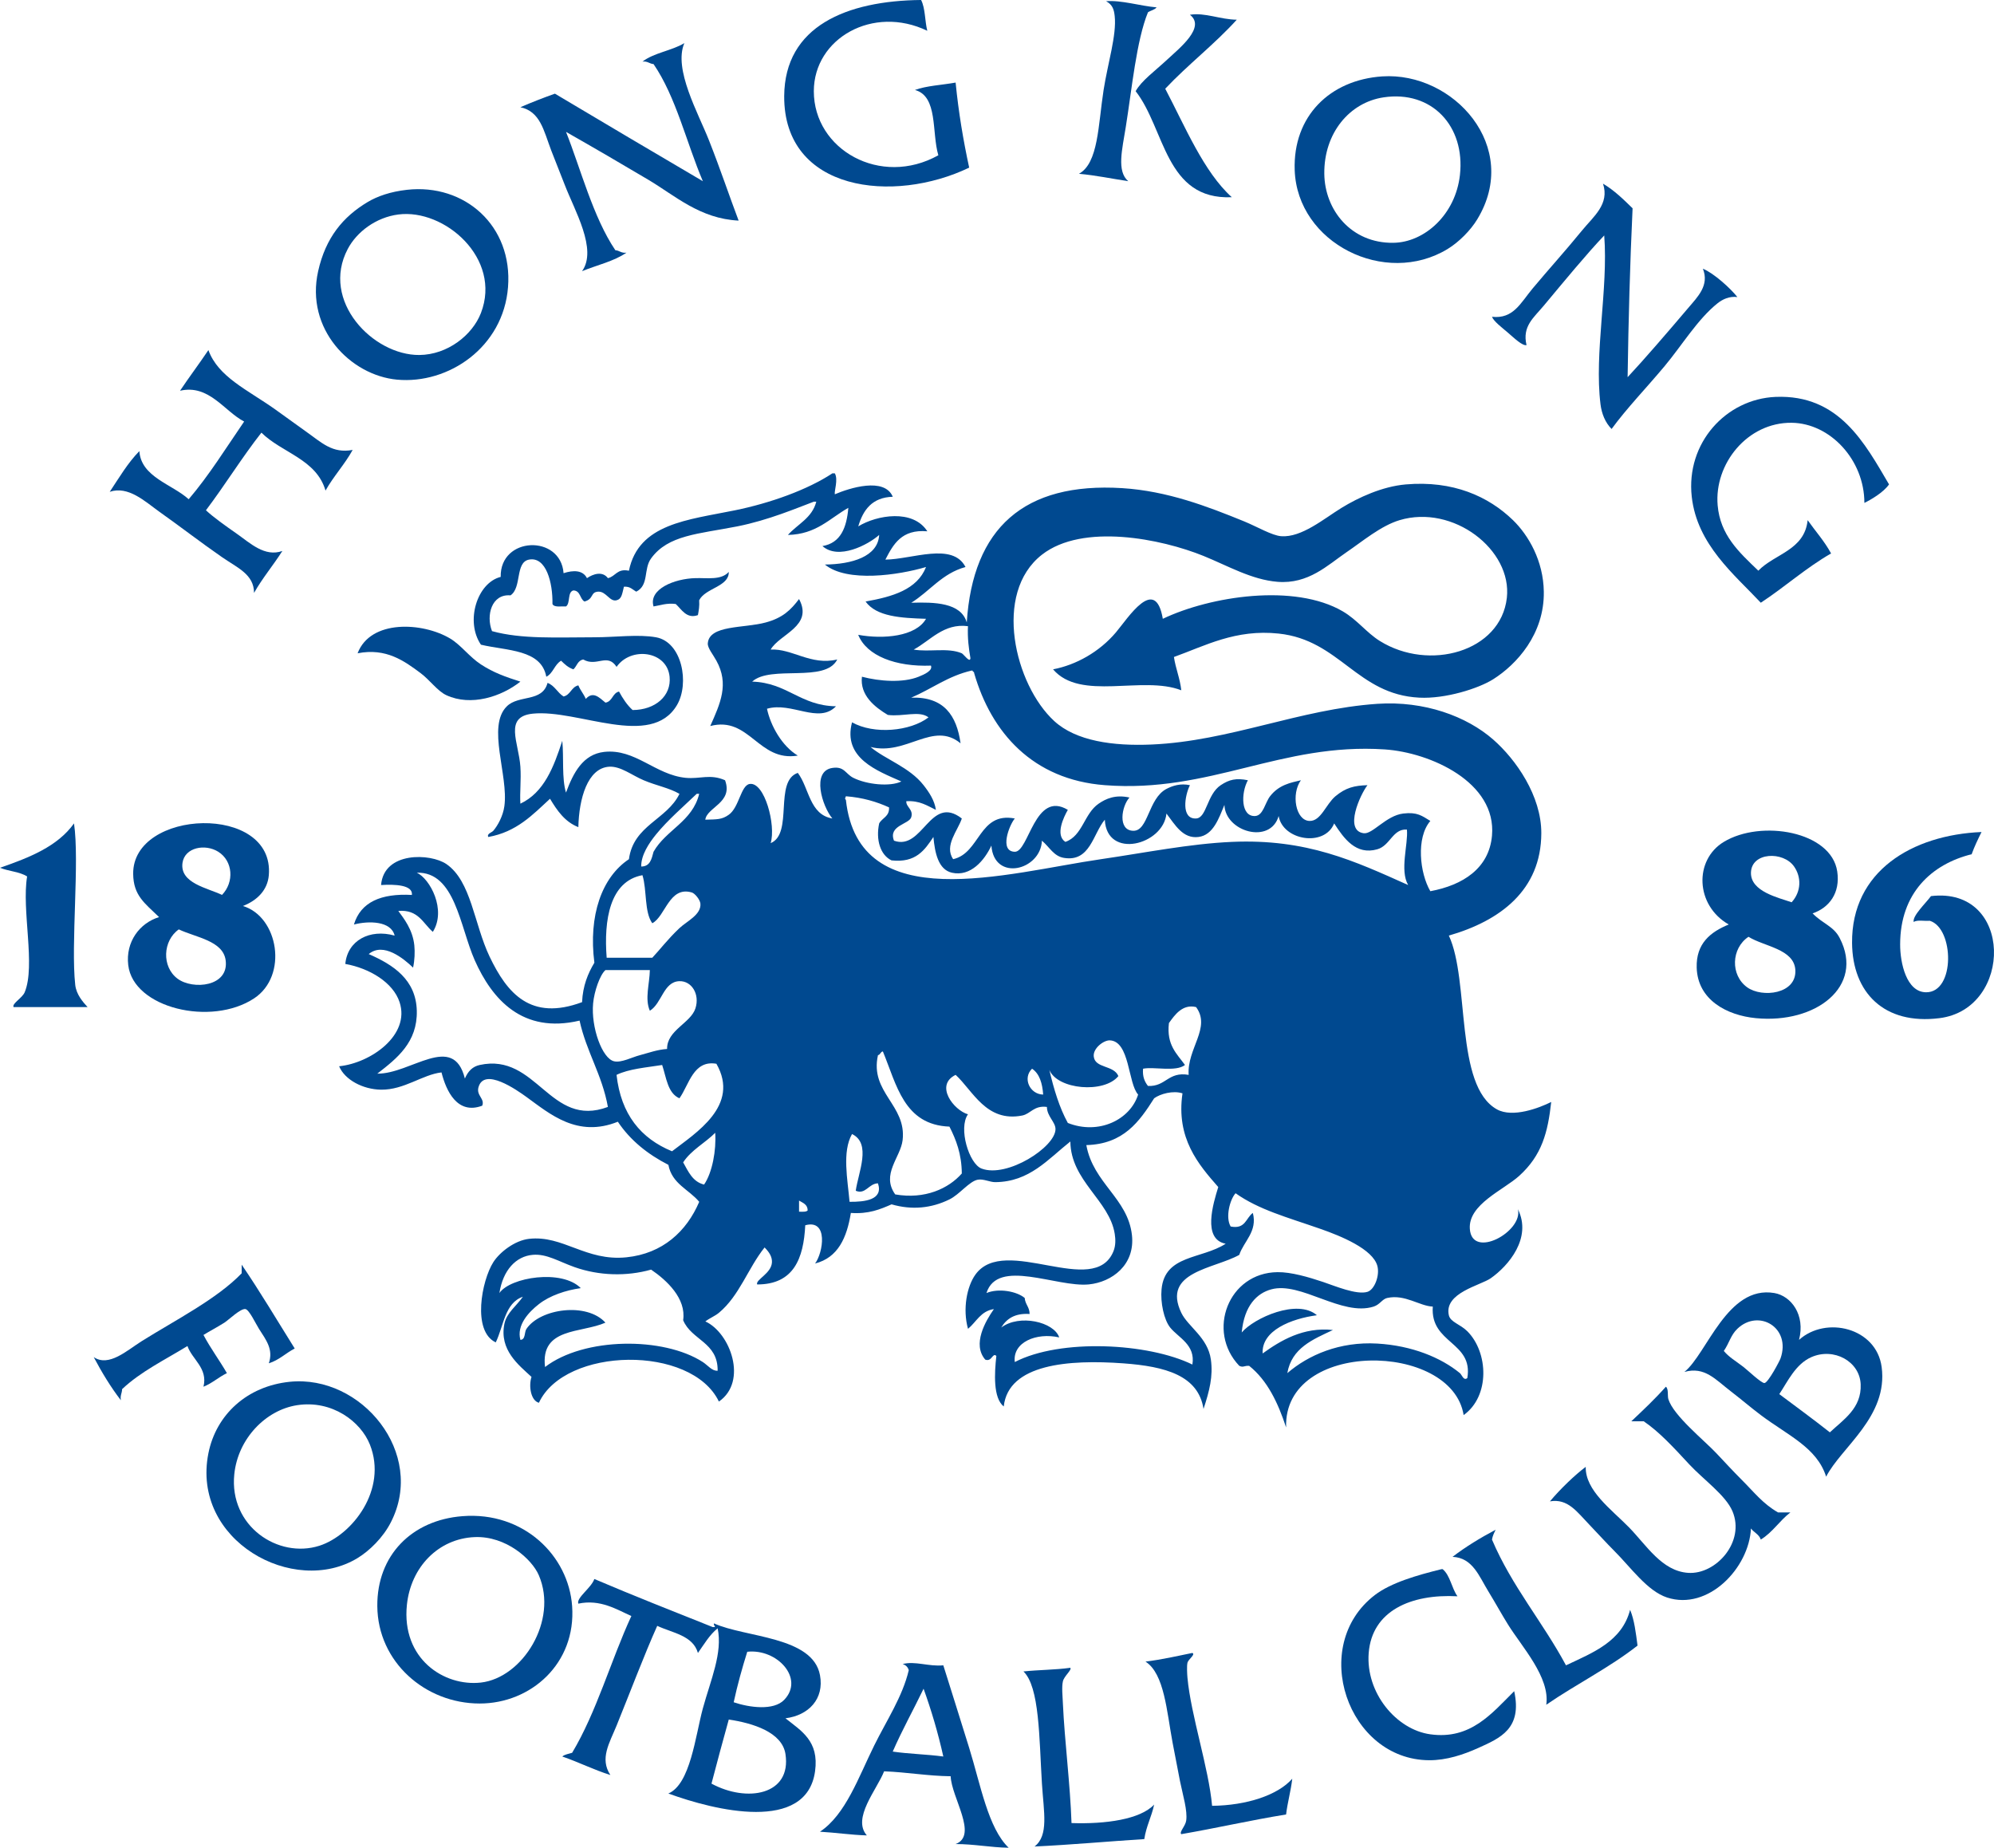 <?xml version="1.0" encoding="utf-8"?>
<!-- Generator: Adobe Illustrator 15.0.1, SVG Export Plug-In . SVG Version: 6.00 Build 0)  -->
<!DOCTYPE svg PUBLIC "-//W3C//DTD SVG 1.1//EN" "http://www.w3.org/Graphics/SVG/1.1/DTD/svg11.dtd">
<svg version="1.1" id="Layer_1" xmlns="http://www.w3.org/2000/svg" xmlns:xlink="http://www.w3.org/1999/xlink" x="0px" y="0px"
	 width="300px" height="278px" viewBox="0 0 300 278" enable-background="new 0 0 300 278" xml:space="preserve">
<path fill="#004990" d="M169.376,19.1c0.921-5.751,1.602-13.001,3.336-17.249c0.409-0.277,0.997-0.362,1.302-0.742
	c-2.504-0.216-5.311-1.118-7.604-0.926c0.981,0.522,1.189,1.25,1.297,2.228c0.315,2.847-1.043,7.113-1.669,11.125
	c-0.827,5.31-0.775,10.996-3.708,12.611c2.604,0.24,4.944,0.743,7.417,1.114C167.971,25.753,168.845,22.455,169.376,19.1"/>
<path fill="#004990" d="M145.814,25.222c-0.879-4.069-1.598-8.293-2.04-12.799c-2.04,0.372-4.362,0.465-6.12,1.113
	c3.502,0.95,2.5,6.396,3.521,9.825c-8.686,4.849-18.739-0.832-18.734-9.642c0.01-7.95,8.906-13.015,17.07-9.087
	c-0.371-1.48-0.296-3.416-0.931-4.633c-11.186,0.112-20.53,3.928-20.596,14.463C117.911,28.845,134.45,30.691,145.814,25.222"/>
<path fill="#004990" d="M53.801,98.291c4.306-0.851,7.056,1.18,9.462,2.969c1.4,1.039,2.547,2.712,3.896,3.336
	c3.694,1.707,8.253,0.24,11.134-2.043c-2.199-0.701-4.032-1.34-5.94-2.589c-1.753-1.146-2.999-2.923-4.634-3.9
	C63.578,93.602,55.748,93.17,53.801,98.291"/>
<path fill="#004990" d="M170.86,13.72c4.441,5.662,4.428,16.39,14.467,15.952c-4.225-3.81-7.031-10.647-10.016-16.323
	c3.417-3.632,7.412-6.682,10.764-10.384c-2.459-0.019-4.809-1.119-7.05-0.743c2.434,1.861-1.585,5.037-3.343,6.677
	C173.729,10.723,171.73,12.141,170.86,13.72"/>
<path fill="#004990" d="M82.928,22.624c0.658,1.729,1.424,3.57,2.041,5.192c1.461,3.82,4.953,9.721,2.599,12.983
	c2.233-0.916,4.822-1.485,6.679-2.782c-0.785,0.099-1.039-0.324-1.668-0.372c-3.342-4.942-5.241-12.319-7.421-17.803
	c4.301,2.448,8.342,4.807,12.427,7.231c4.014,2.392,7.736,5.836,13.541,6.118c-1.381-3.646-2.731-7.701-4.451-12.053
	c-1.608-4.088-5.396-10.76-3.713-14.65c-1.885,1.142-4.606,1.457-6.303,2.782c0.78-0.099,1.034,0.324,1.668,0.372
	c3.389,4.957,4.926,11.76,7.417,17.62c-7.44-4.37-14.861-8.759-22.259-13.17c-1.777,0.634-3.516,1.311-5.189,2.039
	C81.288,16.783,81.786,19.612,82.928,22.624"/>
<path fill="#004990" d="M275.305,215.503c-2.485-1.964-5.061-3.843-7.608-5.751c1.255-1.879,2.431-4.51,4.827-5.567
	c3.398-1.49,7.271,0.648,7.416,4.083C280.1,211.891,277.322,213.604,275.305,215.503 M265.473,208.085
	c-0.446,0.061-2.538-1.938-3.153-2.412c-1.26-0.967-2.152-1.45-2.971-2.414c0.837-1.217,1.034-2.378,2.04-3.336
	c3.191-3.06,8.117-0.192,6.496,4.449C267.752,204.758,266.051,208.004,265.473,208.085 M270.667,201.591
	c0.978-3.782-1.199-6.615-3.714-7.048c-7.092-1.213-10.138,9.158-13.535,11.873c3.06-0.868,4.686,1.157,7.045,2.961
	c1.564,1.197,2.928,2.382,4.451,3.528c4.107,3.082,8.455,4.896,9.832,9.27c2.242-4.411,9.35-9.025,8.352-16.502
	C282.309,199.759,274.718,197.94,270.667,201.591"/>
<path fill="#004990" d="M208.146,14.65c7.275-1.099,12.323,4.337,11.502,11.681c-0.664,5.958-5.331,10.14-10.017,10.2
	c-6.336,0.09-10.326-4.928-10.388-10.384C199.174,20.021,203.043,15.421,208.146,14.65 M217.795,37.463
	c1.763-1.076,3.483-2.853,4.451-4.451c6.666-10.928-3.581-22.224-14.283-21.519c-7.877,0.531-13.451,5.986-13.174,14.101
	C195.17,36.594,208.396,43.186,217.795,37.463"/>
<path fill="#004990" d="M290.52,134.823c-0.822,1.113-2.824,2.979-2.6,3.899c0.498-0.367,1.622-0.113,2.412-0.188
	c3.675,1.095,3.873,10.798-0.559,10.759c-2.943-0.027-3.906-4.407-3.893-7.23c0.01-7.673,4.714-12.038,10.758-13.542
	c0.428-1.174,0.949-2.264,1.486-3.34c-10.443,0.441-19.576,5.896-19.478,16.694c0.061,7.457,4.813,12.366,13.165,11.31
	C302.934,151.78,302.938,133.343,290.52,134.823"/>
<path fill="#004990" d="M254.526,74.736c0.804,7.223,6.444,11.728,10.388,15.947c3.623-2.373,6.768-5.229,10.575-7.414
	c-0.996-1.848-2.35-3.336-3.525-5.009c-0.47,4.539-4.963,5.051-7.421,7.603c-2.947-2.819-5.729-5.361-6.12-9.83
	c-0.54-6.234,4.47-12.498,11.13-12.424c5.814,0.066,10.946,5.602,10.946,12.053c0.96-0.461,2.877-1.574,3.709-2.781
	c-3.609-6.118-7.482-13.561-17.066-13.166C259.697,60.025,253.624,66.637,254.526,74.736"/>
<path fill="#004990" d="M115.946,97.732c1.349-2.359,6.462-3.506,4.272-7.604c-1.24,1.641-2.453,2.834-5.01,3.524
	c-3.271,0.897-8.521,0.343-8.719,3.152c-0.047,0.683,0.794,1.678,1.293,2.599c1.95,3.52,0.582,6.451-0.922,9.83
	c5.908-1.541,7.219,5.441,13.17,4.449c-2.359-1.414-4.084-4.449-4.635-7.048c3.708-1.085,7.77,2.34,10.383-0.371
	c-5.363-0.075-7.332-3.548-12.615-3.712c2.82-2.552,11.008,0.254,12.804-3.332C122.004,100.18,119.146,97.539,115.946,97.732"/>
<path fill="#004990" d="M263.063,140.944c2.363,1.477,6.875,1.824,7.05,5.01c0.192,3.632-5.006,4.195-7.238,2.599
	C260.308,146.711,260.463,142.679,263.063,140.944 M269.924,130.373c1.091,1.564,1.124,3.736-0.371,5.38
	c-1.965-0.695-6.176-1.603-6.12-4.449C263.495,128.189,268.303,128.033,269.924,130.373 M255.27,145.583
	c0.141,4.872,4.563,7.184,8.901,7.603c9.006,0.873,16.389-4.75,12.615-12.053c-0.921-1.799-2.51-2.114-4.079-3.711
	c2.509-0.851,4.191-3.082,3.708-6.307c-0.894-6.042-11.464-7.842-17.066-4.449c-4.502,2.725-4.286,9.557,0.743,12.428
	C257.322,140.227,255.166,141.965,255.27,145.583"/>
<path fill="#004990" d="M23.933,76.964c3.234,2.293,6.152,4.563,9.466,6.86c2.308,1.607,4.813,2.574,4.822,5.38
	c1.274-2.246,2.895-4.159,4.263-6.311c-2.65,0.963-4.874-1.203-6.862-2.594c-1.786-1.25-3.445-2.425-4.639-3.524
	c2.876-3.801,5.415-7.945,8.347-11.681c3.074,3.046,8.263,3.976,9.645,8.716c1.222-2.18,2.881-3.928,4.084-6.117
	c-3.06,0.573-4.648-1.094-7.045-2.781c-1.711-1.209-3.079-2.236-4.644-3.341c-4.155-2.942-8.554-4.858-10.016-8.899
	c-1.386,2.066-2.881,4.041-4.268,6.117c4.361-1.006,6.642,3.073,9.645,4.633c-2.717,3.961-5.269,8.087-8.343,11.69
	c-2.505-2.269-7.167-3.336-7.421-7.241c-1.749,1.782-3.05,4.004-4.456,6.123C19.303,73.05,21.841,75.47,23.933,76.964"/>
<path fill="#004990" d="M226.891,50.073c0.93,0.804,2.157,1.987,2.777,1.853c-0.672-2.849,1.086-4.121,2.594-5.936
	c3.126-3.744,6.426-7.758,9.096-10.567c0.615,8.072-1.518,17.62-0.56,25.405c0.174,1.392,0.704,2.749,1.669,3.713
	c2.266-3.105,5.179-6.109,7.98-9.459c2.627-3.147,4.977-7.076,7.976-9.463c0.733-0.582,1.753-1.08,2.966-0.926
	c-1.006-1.287-3.558-3.609-5.188-4.262c1.01,2.5-0.79,4.234-2.228,5.93c-3.069,3.618-6.557,7.673-9.096,10.389
	c0.127-8.594,0.357-17.079,0.748-25.41c-1.377-1.344-2.744-2.697-4.451-3.707c1.024,3.087-1.443,4.942-3.159,7.048
	c-2.744,3.354-4.751,5.521-7.421,8.712c-1.838,2.203-2.904,4.623-6.123,4.27C224.752,48.363,225.903,49.228,226.891,50.073"/>
<path fill="#004990" d="M52.317,37.463c1.363-2.59,4.267-4.761,7.609-5.192c6.938-0.907,15.614,6.597,12.427,14.834
	c-1.279,3.298-5.001,6.272-9.273,6.305C56.128,53.457,48.195,45.281,52.317,37.463 M59.738,57.121
	c7.727,0.715,15.985-4.867,16.695-13.912c0.729-9.229-6.519-15.627-15.214-14.651c-2.439,0.272-4.441,0.958-5.932,1.856
	c-3.661,2.193-6.289,5.324-7.421,10.385C45.91,49.515,52.745,56.473,59.738,57.121"/>
<path fill="#004990" d="M107.044,268.354c0.841-3.237,1.715-6.446,2.599-9.642c3.638,0.54,8.028,1.904,8.531,5.192
	C119.118,270.088,112.374,271.238,107.044,268.354 M112.426,248.516c4.498-0.498,8.643,4.022,5.56,7.231
	c-1.583,1.659-5.231,1.17-7.6,0.366C110.954,253.473,111.659,250.964,112.426,248.516 M118.174,258.524
	c3.482-0.433,5.861-2.914,5.193-6.489c-1.085-5.858-11.224-5.643-15.952-7.79c-0.118,0.404,0.521,0.587-0.183,0.558
	c-5.969-2.381-11.961-4.739-17.813-7.234c-0.46,1.348-2.731,2.814-2.411,3.707c3.299-0.704,5.767,0.878,7.98,1.861
	c-3.102,6.728-5.227,14.435-8.911,20.58c-0.513,0.164-1.124,0.234-1.48,0.559c2.486,0.851,4.69,1.987,7.233,2.781
	c-1.636-2.462-0.132-4.816,0.93-7.419c2.04-5.023,4.155-10.638,6.12-15.021c2.322,1.08,5.367,1.438,6.124,4.078
	c0.926-1.297,1.73-2.716,2.966-3.707c0.78,3.692-1.057,7.776-2.228,12.057c-1.119,4.125-1.875,11.403-5.188,12.795
	c7.013,2.569,20.774,5.943,22.071-3.336C123.269,261.907,120.51,260.404,118.174,258.524"/>
<path fill="#004990" d="M193.68,206.595c0.653-3.787,3.83-5.064,6.862-6.489c-4.451-0.493-7.915,1.607-10.575,3.528
	c-0.193-3.457,4.301-5.232,8.163-5.751c-2.918-2.526-9.446,0.396-11.312,2.594c0.385-4.083,2.316-5.91,4.45-6.489
	c4.441-1.216,10.612,4.117,15.397,2.594c0.954-0.305,1.288-1.131,2.04-1.296c2.679-0.597,4.879,1.226,6.861,1.296
	c-0.409,5.611,6.124,5.259,5.194,10.756c-0.568,0.451-0.818-0.498-1.113-0.742c-2.835-2.33-7.197-4.145-12.428-4.449
	C201.547,201.816,196.848,203.869,193.68,206.595 M185.327,126.666c-6.325,0.277-13.085,1.641-19.665,2.599
	c-14.184,2.063-36.443,8.853-38.394-8.904c-0.226-0.249-0.076-0.291,0-0.56c2.523,0.193,4.62,0.822,6.49,1.674
	c0.081,1.381-1.029,1.568-1.485,2.41c-0.531,2.462,0.174,4.76,1.857,5.563c3.676,0.404,4.992-1.56,6.303-3.523
	c0.216,2.373,0.728,4.914,2.787,5.38c2.82,0.634,4.902-1.87,5.936-4.083c0.395,5.474,7.407,3.749,7.604-0.738
	c1.175,0.996,1.781,2.35,3.337,2.594c3.92,0.625,4.334-3.613,6.125-5.751c0.276,6.028,8.813,3.811,9.272-0.926
	c1.298,1.692,2.467,3.83,4.827,3.524c2.219-0.282,3.064-2.829,3.896-4.821c0.127,4.032,6.908,5.995,8.158,1.669
	c0.612,3.655,6.882,4.73,8.353,1.113c1.467,2.27,3.276,4.815,6.491,3.891c1.955-0.555,2.312-3.115,4.455-2.965
	c0.207,2.203-1.108,6.121,0.184,8.344C203.789,129.542,196.589,126.168,185.327,126.666 M175.867,153.927
	c0.874-1.239,2.058-2.903,4.084-2.409c2.298,3.115-1.387,6.254-1.115,10.2c-3.13-0.53-3.396,1.795-6.124,1.668
	c-0.483-0.625-0.845-1.376-0.737-2.594c1.669-0.334,4.916,0.518,6.308-0.56C177.064,158.542,175.477,157.227,175.867,153.927
	 M174.757,193.987c-0.188,1.975,0.362,4.583,1.298,5.748c1.245,1.545,3.826,2.575,3.342,5.567c-6.65-3.256-19.868-3.938-26.72-0.376
	c-0.367-2.997,3.275-4.479,6.683-3.707c-0.78-2.339-5.997-3.548-8.723-1.484c0.79-1.311,2.025-2.181,4.268-2.04
	c0-1.047-0.663-1.438-0.738-2.41c-1.194-1.006-3.915-1.509-5.752-0.742c1.668-5.29,10.551-0.827,15.396-1.297
	c3.469-0.344,6.989-2.923,6.491-7.419c-0.615-5.541-5.818-7.791-6.862-13.542c5.598-0.149,7.971-3.528,10.204-7.043
	c0.907-0.663,2.843-1.208,4.263-0.743c-0.987,6.763,2.393,10.695,5.382,14.097c-0.767,2.485-2.426,7.864,1.118,8.528
	C180.773,189.481,175.236,188.755,174.757,193.987 M160.657,168.954c-1.274-2.316-2.102-5.075-2.782-7.979
	c1.24,2.974,8.243,3.57,10.387,0.926c-0.7-1.684-3.535-1.133-3.708-2.966c-0.117-1.234,1.513-2.438,2.41-2.409
	c3.032,0.112,2.728,6.475,4.269,8.157C170.033,168.479,165.292,170.791,160.657,168.954 M155.275,160.792
	c1.113,0.742,1.546,2.162,1.673,3.892C154.923,164.646,153.813,162.202,155.275,160.792 M147.671,175.814
	c-1.885-0.725-3.511-6.08-2.04-8.163c-2.138-0.61-5.043-4.373-1.856-5.934c2.585,2.363,4.606,7.185,10.02,6.118
	c1.278-0.255,1.748-1.546,3.713-1.292c0.02,1.433,1.288,2.26,1.293,3.33C158.819,172.568,151.516,177.279,147.671,175.814
	 M134.685,179.704c-2.157-3.026,0.804-5.554,1.114-8.157c0.625-5.304-4.973-7.146-3.708-12.794c0.38-0.061,0.357-0.507,0.738-0.559
	c2.082,5.027,3.167,11.051,10.016,11.311c1,1.972,1.833,4.096,1.861,7.052C142.703,178.836,139.141,180.479,134.685,179.704
	 M127.818,180.817c-0.292-3.358-1.147-7.527,0.371-10.196c2.961,1.429,0.945,5.771,0.559,8.534c1.481,0.624,1.937-1.081,3.342-1.119
	C132.932,180.541,130.102,180.836,127.818,180.817 M125.229,115.539c-3.182,0.479-1.528,5.779,0,7.604
	c-3.455-0.574-3.469-4.576-5.198-6.861c-3.628,1.25-0.63,9.145-4.084,10.572c0.823-2.701-0.917-9.242-3.154-8.903
	c-1.34,0.197-1.579,3.533-3.149,4.633c-1.034,0.737-1.744,0.69-3.53,0.742c0.24-1.884,4.23-2.552,2.971-5.935
	c-2.261-0.996-3.751-0.15-5.937-0.365c-4.573-0.461-7.567-4.413-12.243-3.9c-3.201,0.357-4.649,3.147-5.749,6.122
	c-0.653-2.134-0.31-5.259-0.559-7.79c-1.292,3.965-2.736,7.775-6.303,9.458c-0.112-1.738,0.137-3.481,0-5.563
	c-0.253-3.67-2.523-7.518,1.853-7.979c6.801-0.705,17.79,5.343,21.705-1.292c1.917-3.251,0.78-9.491-3.154-10.2
	c-2.669-0.479-6.129,0-9.277,0c-5.626,0-10.918,0.31-15.397-0.926c-0.926-2.359-0.066-5.625,2.782-5.381
	c1.734-1.164,0.672-4.971,2.783-5.379c2.571-0.494,3.595,3.463,3.529,6.676c0.254,0.551,1.279,0.324,2.04,0.371
	c0.687-0.482,0.179-2.17,1.109-2.41c1.086,0.029,0.955,1.273,1.673,1.669c1.429-0.386,0.855-1.405,2.04-1.485
	c1.222-0.074,1.734,1.556,2.782,1.297c0.781-0.192,0.828-0.92,1.109-2.039c0.944-0.076,1.297,0.441,1.857,0.742
	c1.955-0.982,1.052-3.393,2.232-5.004c2.562-3.529,7.097-3.665,12.981-4.82c4.69-0.931,8.958-2.764,11.501-3.713h0.371
	c-0.63,2.467-2.815,3.369-4.268,5.004c4.3-0.098,6.279-2.498,9.09-4.078c-0.254,2.965-1.142,5.286-3.896,5.752
	c2.406,2.146,6.858-0.18,8.535-1.674c-0.183,3.28-4.126,4.408-8.164,4.455c3.337,2.744,11.092,1.593,15.214,0.371
	c-1.345,3.412-5.053,4.468-9.095,5.192c1.626,2.273,5.315,2.48,9.095,2.599c-1.532,2.674-6.425,3.105-10.204,2.41
	c1.274,3.181,5.673,4.835,10.942,4.633c0.305,0.742-0.958,1.315-1.852,1.672c-2.359,0.954-5.861,0.701-8.53,0
	c-0.329,2.814,1.959,4.586,3.891,5.747c2.271,0.306,4.733-0.71,6.125,0.37c-2.745,2.105-8.206,2.604-11.506,0.744
	c-1.429,5.402,3.821,7.301,7.422,8.898c-1.697,0.822-5.194,0.475-7.233-0.549C127.188,116.423,127.042,115.263,125.229,115.539
	 M120.218,182.304v-1.669c0.574,0.348,1.288,0.563,1.297,1.479C121.275,182.374,120.712,182.304,120.218,182.304 M101.107,173.215
	c-4.69-1.926-7.685-5.549-8.347-11.497c1.875-0.906,4.46-1.104,6.862-1.485c0.635,1.904,0.828,4.243,2.6,5.01
	c1.457-2.034,2.078-5.788,5.561-5.196C111.392,166.36,104.642,170.48,101.107,173.215 M105.93,178.225
	c-1.734-0.423-2.369-1.964-3.148-3.341c1.217-1.869,3.28-2.895,4.822-4.45C107.782,173.028,107.171,176.429,105.93,178.225
	 M107.97,206.228c-0.841,0.076-1.461-0.802-2.228-1.301c-5.931-3.838-17.874-3.754-23.74,0.746
	c-0.728-5.984,5.448-5.059,9.085-6.675c-2.792-3.093-9.794-2.135-11.872,0.925c-0.362,0.502-0.103,1.621-0.921,1.668
	c-0.602-2.218,1.255-4.187,2.778-5.375c1.649-1.297,4.07-2.101,6.308-2.411c-2.834-2.879-10.59-1.658-12.244,0.738
	c0.541-3.468,2.505-5.53,5.011-5.746c2.101-0.188,3.924,1.01,6.307,1.851c3.676,1.298,7.807,1.415,11.506,0.372
	c2.369,1.61,5.306,4.351,4.822,7.606C104.021,201.647,108.021,201.916,107.97,206.228 M89.235,150.962
	c0.169-1.817,1.02-4.278,1.852-5.008h6.684c-0.037,2.077-0.79,4.31,0,6.118c1.814-1.105,2.044-4.38,4.451-4.45
	c1.833-0.052,3.088,1.95,2.411,4.083c-0.714,2.245-4.314,3.29-4.268,6.117c-1.523,0.108-2.722,0.573-4.08,0.931
	c-1.208,0.311-2.806,1.176-3.896,0.921C90.594,159.274,88.901,154.547,89.235,150.962 M72.169,160.232
	c-1.043,0.23-1.744,0.898-2.228,2.04c-1.739-7.001-8.164-0.662-13.174-0.738c2.979-2.307,6.054-4.726,5.941-9.462
	c-0.118-4.677-3.521-6.908-7.233-8.528c2.209-1.856,5.297,0.709,6.674,2.039c0.24-1.134,0.287-2.335,0.188-3.342
	c-0.249-2.424-1.617-4.087-2.411-5.187c3.022-0.244,3.699,1.861,5.194,3.148c2.082-3.299-0.418-7.992-2.411-8.899
	c5.762-0.174,6.481,8.124,8.714,13.171c2.613,5.882,7.182,11.107,15.773,9.082c1.034,4.713,3.384,8.114,4.263,12.987
	C82.721,169.818,80.771,158.34,72.169,160.232 M96.657,131.676c0.691,2.217,0.258,5.543,1.481,7.23
	c1.979-1.033,2.542-5.624,5.936-4.633c0.479,0.131,1.236,1.085,1.302,1.663c0.169,1.678-2.059,2.673-3.154,3.708
	c-1.824,1.728-2.956,3.265-4.084,4.453h-6.863C90.829,138.44,91.735,132.577,96.657,131.676 M98.696,125.553
	c1.753-2.166,4.188-4.258,6.125-6.117h0.372c-1.011,4.186-4.987,5.402-6.867,8.716c-0.287,1.07-0.503,2.218-1.856,2.222
	C96.445,128.645,97.629,126.868,98.696,125.553 M145.631,94.213c-0.084,1.813,0.123,3.336,0.372,4.82
	c-0.075,0.752-0.968-0.55-1.297-0.742c-2.096-0.897-4.883-0.15-7.238-0.559C139.935,96.416,141.975,93.729,145.631,94.213
	 M146.374,101.072c0.155-0.033,0.179,0.066,0.184,0.188c2.575,8.942,8.798,16.041,19.665,16.873
	c15.853,1.222,26.503-6.422,42.112-5.38c6.847,0.461,16.858,4.925,16.136,12.983c-0.438,4.91-4.371,7.441-9.274,8.35
	c-1.598-2.721-2.172-8.045,0-10.572c-1.26-0.766-1.969-1.368-4.079-1.114c-2.581,0.311-4.615,3.14-5.936,2.965
	c-3.032-0.385-0.519-5.841,0.554-7.231c-1.97,0.062-3.258,0.367-4.822,1.668c-1.438,1.213-2.181,3.765-3.896,3.713
	c-2.097-0.062-2.786-4.055-1.297-6.123c-1.557,0.371-3.3,0.682-4.64,2.41c-0.751,0.969-1.024,2.886-2.223,2.971
	c-2.177,0.146-2.182-3.431-1.113-5.381c-1.772-0.361-2.807-0.107-4.086,0.742c-2.1,1.4-2.095,4.934-3.707,5.01
	c-2.303,0.117-1.707-3.454-0.926-5.01c-1.41-0.305-2.6,0.076-3.53,0.56c-2.773,1.452-2.716,6.366-5.006,6.302
	c-2.373-0.062-1.749-3.713-0.56-5.005c-2.115-0.47-3.539,0.169-4.638,0.926c-2.21,1.517-2.402,4.845-5.007,5.751
	c-1.564-1.02-0.253-3.735,0.372-4.82c-4.973-2.989-5.86,6.344-7.98,6.306c-2.369-0.048-0.846-3.999,0-5.009
	c-5.424-1.034-5.179,5.201-9.273,6.122c-1.405-2.026,0.729-4.332,1.302-6.122c-4.78-3.698-5.847,4.9-10.204,3.34
	c-0.903-2.297,2.27-2.457,2.594-3.528c0.362-1.175-0.808-1.532-0.742-2.411c2.04-0.117,3.158,0.688,4.451,1.303
	c-0.197-1.42-1.01-2.637-1.852-3.713c-2.134-2.729-5.752-3.867-7.981-5.75c5.415,1.354,9.396-3.967,13.546-0.551
	c-0.587-4.177-2.491-7.033-7.422-6.869c3.079-1.311,5.519-3.256,9.09-4.078C146.341,100.855,146.365,100.955,146.374,101.072
	 M220.207,212.905c3.995-2.857,3.717-9.444,0.555-12.611c-1.071-1.072-2.543-1.362-2.782-2.411
	c-0.757-3.372,4.766-4.482,6.307-5.566c2.655-1.862,6.241-6.058,4.084-10.385c0.818,3.36-6.913,7.602-7.232,2.965
	c-0.264-3.685,5.052-5.841,7.417-7.974c3.44-3.111,4.319-6.563,4.826-11.126c-1.771,0.888-5.785,2.434-8.164,1.113
	c-6.4-3.552-4.061-19.349-7.237-26.148c7.707-2.218,13.888-6.822,13.911-15.397c0.019-5.624-3.811-11.093-7.232-14.091
	c-4.005-3.51-10.369-5.854-17.438-5.381c-11.732,0.8-22.17,5.606-33.948,6.123c-5.815,0.254-11.374-0.517-14.655-3.523
	c-5.932-5.441-9.296-19.236-1.856-25.039c6.138-4.783,17.964-2.387,24.305,0.188c3.646,1.48,7.228,3.576,11.129,3.895
	c4.663,0.377,7.553-2.518,10.388-4.454c2.462-1.673,5.15-3.965,7.976-4.82c8.056-2.42,16.962,4.44,16.146,11.685
	c-0.922,8.129-11.709,11.104-19.111,6.49c-1.988-1.236-3.38-3.168-5.565-4.451c-7.251-4.246-19.899-2.311-27.085,1.115
	c-1.134-6.641-5.227-0.118-7.052,2.039c-2.485,2.94-5.996,4.904-9.46,5.563c4.135,4.844,13.451,0.874,19.293,3.153
	c-0.207-1.833-0.841-3.237-1.109-5.009c4.658-1.668,9.273-4.22,15.764-3.523c9.217,0.98,11.774,9.171,21.151,9.641
	c3.909,0.203,8.897-1.363,11.13-2.777c3.511-2.217,7.703-6.784,7.604-13.17c-0.065-4.642-2.298-8.48-4.633-10.755
	c-3.695-3.585-9.025-5.996-16.141-5.38c-3.553,0.311-7.125,1.978-9.649,3.523c-2.65,1.626-6.017,4.497-9.09,4.268
	c-1.396-0.109-3.586-1.415-5.565-2.229c-5.484-2.236-11.553-4.58-18.362-5.004c-14.768-0.916-22.461,6.01-23.378,20.214
	c-0.864-3.012-4.869-3.073-8.348-2.97c2.788-1.725,4.616-4.412,8.16-5.375c-1.941-3.782-8.042-1.156-12.056-1.113
	c1.198-2.326,2.453-4.596,6.312-4.262c-2.152-3.369-7.571-2.463-10.392-0.742c0.738-2.481,2.077-4.356,5.194-4.455
	c-1.265-3.002-6.557-1.297-8.719-0.371c-0.113-0.479,0.536-2.223,0-3.152h-0.367c-3.723,2.462-9.325,4.473-14.665,5.563
	c-7.106,1.452-14.49,1.997-15.947,9.088c-1.796-0.371-1.988,0.854-3.159,1.118c-0.818-1.095-2.218-0.644-3.153,0
	c-0.625-1.231-2.064-1.222-3.521-0.747c-0.433-5.85-9.579-5.563-9.461,0.559c-3.559,0.889-5.358,6.705-2.971,10.201
	c3.948,0.93,9.075,0.689,9.833,4.82c1.034-0.512,1.236-1.851,2.228-2.41c0.526,0.521,1.063,1.034,1.852,1.297
	c0.522-0.47,0.635-1.349,1.485-1.48c2.026,1.166,3.615-1.037,5.01,1.109c2.125-3.072,7.586-2.443,7.976,1.484
	c0.287,2.881-2.152,4.995-5.565,5.01c-0.846-0.767-1.48-1.744-2.044-2.782c-1.006,0.23-0.968,1.494-2.04,1.668
	c-0.968-0.799-1.875-1.767-2.96-0.559c-0.306-0.747-0.818-1.288-1.119-2.04c-1.058,0.24-1.166,1.429-2.223,1.674
	c-0.921-0.564-1.335-1.646-2.411-2.045c-0.79,2.951-4.333,1.753-6.124,3.524c-3.055,3.007,0.272,10.389-0.372,15.021
	c-0.202,1.489-1.006,2.941-1.669,3.708c-0.226,0.258-1.015,0.45-0.747,0.93c4.258-0.756,6.674-3.346,9.283-5.751
	c1.071,1.771,2.219,3.472,4.263,4.271c0.098-4.28,1.377-8.89,4.639-9.092c1.725-0.104,3.431,1.302,5.194,2.039
	c1.964,0.832,3.802,1.129,5.381,2.045c-1.903,3.909-6.918,4.703-7.604,9.829c-4.084,2.716-6.11,8.476-5.198,15.575
	c-0.973,1.622-1.739,3.458-1.852,5.935c-7.727,2.875-11.266-1.306-13.917-6.859c-2.341-4.915-2.754-11.347-6.491-13.913
	c-2.374-1.635-9.41-1.936-9.833,3.152c2.063-0.131,4.822-0.027,4.639,1.49c-4.639-0.254-7.708,1.071-8.723,4.449
	c2.251-0.582,5.602-0.535,6.124,1.668c-3.76-1.057-7.093,0.743-7.421,4.262c3.662,0.662,7.191,2.791,8.164,5.751
	c1.641,4.972-4.352,9.168-9.094,9.646c0.841,2.031,3.572,3.486,6.312,3.524c3.501,0.037,6.214-2.27,9.09-2.599
	c0.71,2.818,2.397,6.409,6.125,5.009c0.432-1.057-0.917-1.518-0.56-2.782c0.855-3.045,5.767,0.419,7.233,1.48
	c3.52,2.551,7.647,6.161,13.733,3.713c1.885,2.813,4.493,4.895,7.605,6.488c0.531,2.866,3.097,3.702,4.639,5.563
	c-1.899,4.446-5.499,7.791-10.947,8.347c-6.119,0.628-9.541-3.36-14.659-2.778c-2.134,0.24-4.414,2.002-5.377,3.519
	c-1.749,2.753-3.219,10.38,0.372,12.059c1.189-2.459,1.358-5.94,4.08-6.865c-0.959,1.385-2.449,2.415-2.783,4.083
	c-0.79,3.923,2.139,6.179,4.08,7.974c-0.451,1.377-0.108,3.571,1.114,3.895c3.91-8.42,22.959-8.763,27.081-0.183
	c4.385-3.031,1.711-10.352-2.04-12.056c0.672-0.514,1.434-0.795,2.04-1.298c3.088-2.561,4.376-6.71,6.872-9.83
	c0.7,0.696,1.146,1.405,1.109,2.222c-0.071,1.697-2.505,2.623-2.228,3.342c5.504,0.009,6.988-3.904,7.238-8.904
	c3.511-0.969,2.697,4.126,1.48,5.752c3.45-0.878,4.78-3.876,5.382-7.607c2.669,0.188,4.404-0.54,6.124-1.293
	c3.037,0.879,5.974,0.603,8.714-0.746c1.518-0.743,2.993-2.745,4.272-2.965c0.832-0.151,1.823,0.376,2.599,0.371
	c5.165-0.033,7.942-3.449,11.313-6.117c0.062,5.938,5.889,8.86,6.679,13.907c0.122,0.779,0.159,1.729-0.188,2.594
	c-2.891,7.166-16.371-2.604-20.774,3.523c-1.278,1.775-1.95,5.169-1.114,8.162c1.255-1.028,1.904-2.674,3.896-2.97
	c-1.265,1.8-3.295,5.296-1.302,7.604c1.006,0.379,1.095-1.119,1.669-0.556c-0.292,2.617-0.493,6.329,1.113,7.604
	c0.691-6.4,9.795-7.086,17.996-6.489c6.321,0.461,11.281,1.822,12.062,6.86c0.888-2.718,1.456-4.897,1.108-7.419
	c-0.456-3.337-3.44-4.944-4.451-7.044c-2.966-6.193,4.939-6.603,8.719-8.716c0.658-2.017,2.773-3.523,2.044-6.311
	c-1.052,0.737-1.095,2.495-3.341,2.039c-0.818-1.396-0.107-4.078,0.742-5.003c3.525,2.494,7.676,3.584,12.804,5.374
	c3.036,1.063,7.849,3.021,8.53,5.567c0.385,1.443-0.433,3.563-1.485,3.891c-1.622,0.512-4.95-0.902-6.674-1.48
	c-2.194-0.737-4.831-1.508-6.867-1.479c-7.389,0.079-10.722,8.875-5.753,14.091c0.611,0.3,0.709-0.037,1.485,0
	c2.754,2.194,4.338,5.558,5.565,9.271C193.055,201.521,218.421,201.798,220.207,212.905"/>
<path fill="#004990" d="M134.314,263.533c1.424-3.274,3.116-6.282,4.639-9.458c1.161,3.228,2.171,6.606,2.97,10.2
	C139.47,263.942,136.744,263.891,134.314,263.533 M141.923,250.556c-2.195,0.216-4.258-0.691-6.124-0.188
	c0.479,0.136,0.79,0.446,0.926,0.925c-0.945,3.984-3.309,7.504-5.194,11.315c-2.383,4.815-4.301,10.408-8.164,12.982
	c2.397,0.136,4.592,0.479,7.05,0.555c-2.265-2.584,1.523-6.894,2.599-9.642c3.455,0.131,6.477,0.696,10.016,0.743
	c0.108,3.189,4.173,8.903,0.743,10.199c2.839,0.005,5.179,0.508,7.98,0.555c-3.083-2.945-4.215-9.444-5.94-15.021
	C144.471,258.627,143.103,254.333,141.923,250.556"/>
<path fill="#004990" d="M161.211,274.288c-0.196-5.841-1.038-12.319-1.297-17.986c-0.047-1.1-0.197-2.48,0-3.336
	c0.184-0.804,1.391-1.734,1.114-2.039c-2.218,0.314-4.766,0.305-7.05,0.55c2.434,2.307,2.359,10.018,2.782,16.877
	c0.272,4.313,1.052,7.791-1.113,9.463c5.61-0.268,10.983-0.765,16.515-1.118c0.283-1.94,1.096-3.354,1.481-5.192
	C171.552,273.738,166.335,274.466,161.211,274.288"/>
<path fill="#004990" d="M72.353,253.149c-5.542,0.625-11.967-3.576-11.135-11.686c0.588-5.695,4.743-9.976,10.204-10.2
	c4.695-0.188,8.605,3.307,9.649,5.751C83.995,243.827,78.627,252.435,72.353,253.149 M86.077,241.646
	c-0.536-7.577-7.276-14.259-16.507-13.531c-7.604,0.592-12.864,5.879-12.803,13.531c0.061,8.397,7.201,14.656,15.402,14.656
	C79.887,256.302,86.697,250.265,86.077,241.646"/>
<path fill="#004990" d="M109.643,86.051c-1.137,1.264-3.201,0.883-5.01,0.931c-3.168,0.075-7.088,1.658-6.308,4.261
	c1.067-0.169,1.932-0.539,3.337-0.371c0.874,0.79,1.626,2.289,3.341,1.674c0.123-0.682,0.254-1.354,0.188-2.232
	C106.113,88.461,109.704,88.273,109.643,86.051"/>
<path fill="#004990" d="M182.361,271.694c-0.508-5.708-3.187-13.603-3.708-19.288c-0.047-0.525-0.112-1.737,0-2.222
	c0.127-0.561,1.251-1.246,0.743-1.49c-2.313,0.475-4.578,0.992-7.055,1.302c2.848,1.822,3.187,7.471,4.084,12.239
	c0.367,1.932,0.762,3.971,1.108,5.751c0.446,2.167,1.147,4.427,0.932,5.931c-0.123,0.851-1.081,1.711-0.743,2.04
	c5.33-0.918,10.397-2.091,15.77-2.961c0.229-1.876,0.713-3.495,0.93-5.381C192.256,270.088,187.56,271.639,182.361,271.694"/>
<path fill="#004990" d="M34.137,206.595c-1.128-1.959-2.458-3.722-3.525-5.746c1.029-0.63,1.866-1.048,3.153-1.851
	c0.588-0.372,2.425-2.158,3.154-2.045c0.574,0.094,1.556,2.204,2.04,2.97c1.095,1.715,2.195,3.101,1.485,5.192
	c1.556-0.484,2.548-1.533,3.896-2.228c-2.642-4.22-5.194-8.533-7.98-12.611v1.297c-3.704,3.854-9.974,7.044-15.026,10.201
	c-2.209,1.385-4.958,3.955-7.233,2.41c1.222,2.307,2.552,4.502,4.084,6.494c-0.132-0.753,0.179-1.063,0.184-1.674
	c2.792-2.645,6.462-4.416,9.833-6.489c0.7,2.026,3.097,3.318,2.411,6.124C31.933,208.108,32.886,207.201,34.137,206.595"/>
<path fill="#004990" d="M261.948,222.547c-1.223-1.222-2.459-2.565-3.708-3.89c-1.862-1.979-6.477-5.668-7.238-8.163
	c-0.146-0.498,0.061-1.544-0.372-1.854c-1.622,1.831-3.407,3.514-5.193,5.196h1.857c2.335,1.583,4.47,3.904,6.861,6.488
	c2.157,2.312,5.467,4.628,6.495,7.044c1.951,4.612-2.491,9.57-6.678,9.274c-3.958-0.277-6.251-4.149-8.906-6.865
	c-2.628-2.678-6.582-5.529-6.491-9.082c-1.594,1.189-3.836,3.331-5.383,5.191c2.704-0.461,4.066,1.584,5.937,3.52
	c1.246,1.297,2.52,2.712,3.708,3.9c2.524,2.514,4.983,6.065,7.981,7.048c6.186,2.016,12.333-4.445,12.614-10.389
	c0.446,0.602,1.223,0.879,1.481,1.668c1.771-1.071,2.838-2.853,4.451-4.078h-1.852C265.205,226.23,263.912,224.506,261.948,222.547"
	/>
<path fill="#004990" d="M11.135,123.885c-2.468,3.467-6.726,5.149-11.135,6.677c1.274,0.517,2.984,0.601,4.08,1.301
	c-0.846,5.089,1.302,13.415-0.366,17.432c-0.362,0.865-1.941,1.691-1.674,2.224h11.135c-0.705-0.767-1.697-1.89-1.856-3.337
	C10.646,142.068,11.985,129.636,11.135,123.885"/>
<path fill="#004990" d="M26.899,139.832c2.584,1.222,6.655,1.7,7.05,4.643c0.536,3.979-4.921,4.491-7.233,2.776
	C24.29,145.442,24.497,141.519,26.899,139.832 M27.458,129.814c0.344-2.336,3.417-2.899,5.382-1.663
	c2.232,1.404,2.411,4.595,0.559,6.493C31.241,133.596,27.021,132.896,27.458,129.814 M19.294,145.211
	c0.766,6.457,12.46,9.257,18.927,5.006c5.18-3.412,3.662-12.307-1.673-13.904c2.157-0.842,3.713-2.406,3.896-4.637
	c0.903-10.822-20.525-9.985-20.408-0.188c0.038,3.261,1.734,4.394,3.896,6.493C21.014,138.877,18.875,141.696,19.294,145.211"/>
<path fill="#004990" d="M48.053,232.564c-6.18,1.979-13.606-2.923-12.803-10.76c0.545-5.343,4.719-9.661,9.461-10.389
	c5.254-0.805,9.569,2.462,10.946,5.938C58.333,224.116,52.989,230.985,48.053,232.564 M43.598,207.896
	c-6.439,0.658-11.093,4.957-12.244,10.761c-2.613,13.132,12.836,21.617,22.447,15.759c1.786-1.086,3.84-3.087,5.006-5.382
	C64.137,218.629,54.371,206.797,43.598,207.896"/>
<path fill="#004990" d="M235.604,250.556c-3.497-6.517-8.15-11.894-11.134-18.922c0.103-0.578,0.328-1.033,0.559-1.48
	c-2.303,1.218-4.498,2.552-6.491,4.079c3.032,0.132,3.995,2.937,5.382,5.191c1.034,1.688,2.068,3.571,2.971,5.01
	c2.082,3.345,6.34,7.936,5.748,12.052c4.465-3.073,9.508-5.582,13.729-8.899c-0.254-1.928-0.475-3.857-1.118-5.38
	C244.018,246.965,239.684,248.633,235.604,250.556"/>
<path fill="#004990" d="M215.196,260.935c-5.108-0.699-9.748-6.235-9.273-12.24c0.498-6.338,6.341-8.899,13.354-8.527
	c-0.879-1.223-1.081-3.125-2.223-4.078h-0.185c-3.688,0.911-7.58,2.029-10.021,3.89c-9.978,7.65-4.089,24.785,8.165,24.855
	c2.617,0.014,5.156-0.836,7.416-1.855c3.248-1.471,6.627-2.871,5.382-8.534C224.432,257.8,221.255,261.775,215.196,260.935"/>
</svg>
